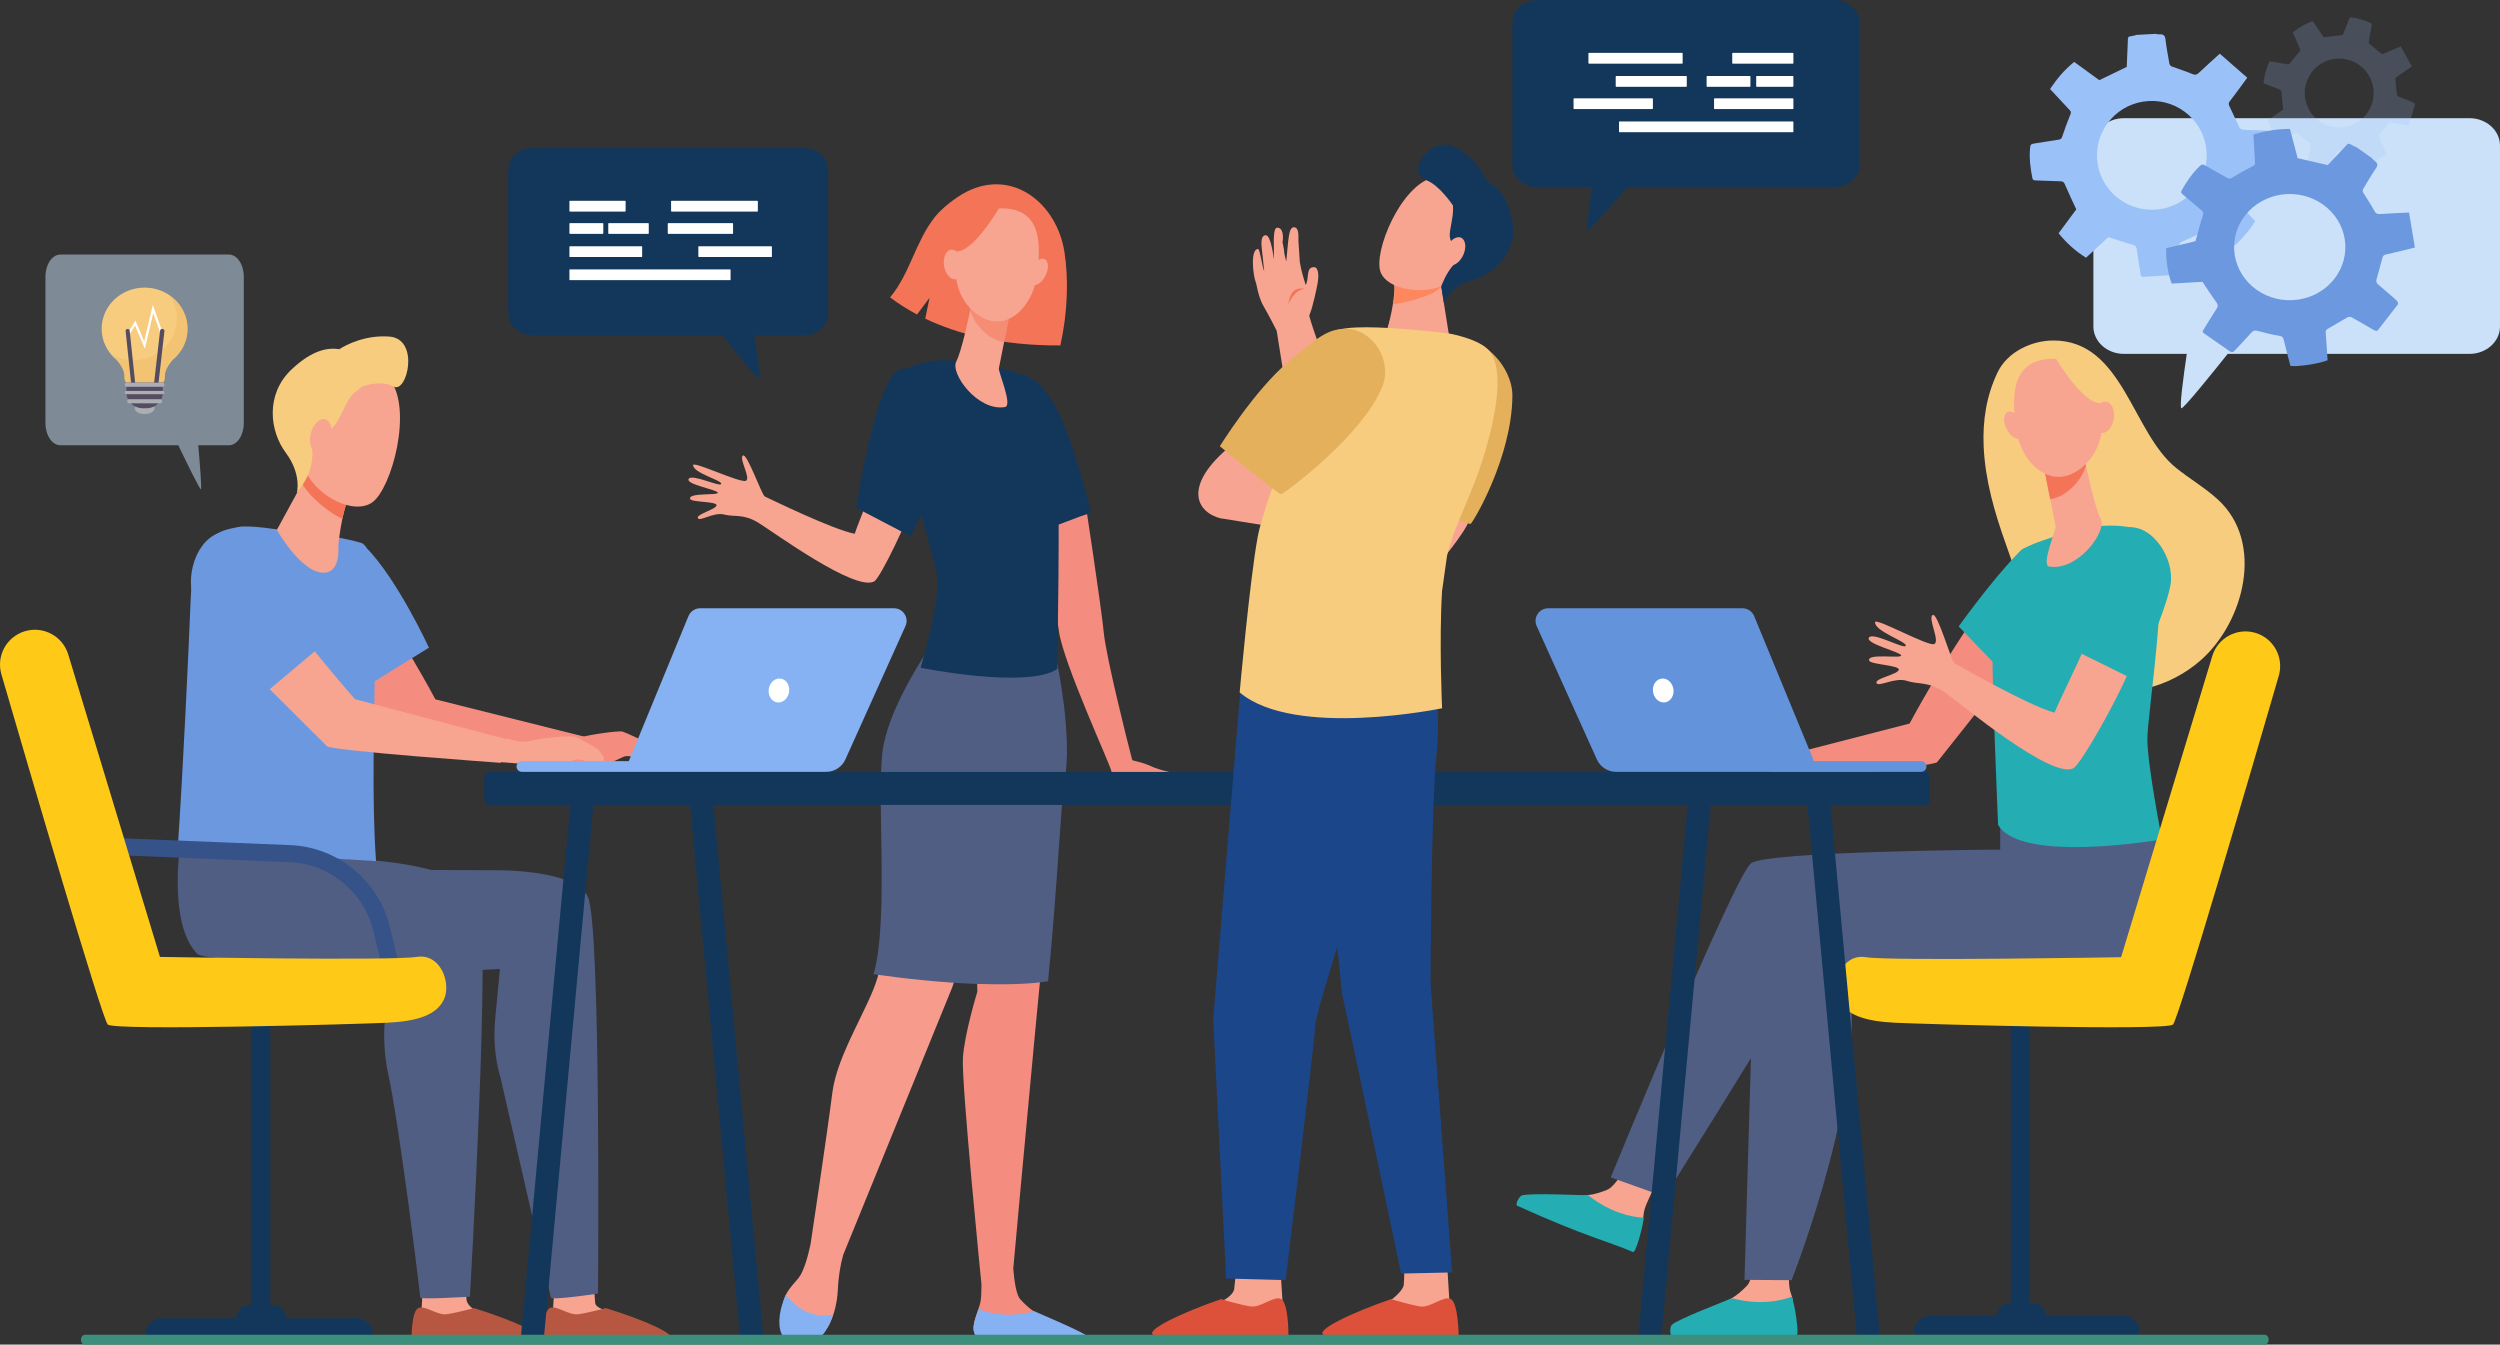 <svg xmlns="http://www.w3.org/2000/svg" xmlns:xlink="http://www.w3.org/1999/xlink" width="3025" height="1627" xml:space="preserve" overflow="hidden"><rect width="100%" height="100%" fill="#333333" stroke="none"/>  <defs>    <clipPath id="clip0">      <rect x="701" y="424" width="3025" height="1627"></rect>    </clipPath>  </defs>  <g clip-path="url(#clip0)" transform="translate(-701 -424)">    <path d="M2121.76 1361.04C2116.23 1356.42 2109.54 1358.51 2090.32 1349.63 2086.6 1347.91 2076.82 1345.18 2072.44 1344.29 2071.61 1344.13 2070.96 1343.51 2070.75 1342.7 2064.91 1320.61 2039.33 1218.5 2036.52 1189.06 2033.65 1158.95 2014.22 1031.3 2011.25 1011.89 2011.05 1010.56 2009.74 1009.72 2008.45 1010.08L1952.63 1025.64C1951.49 1025.96 1950.79 1027.12 1951.06 1028.28 1954.5 1043.49 1975.96 1139.03 1982.26 1187.38 1987.28 1225.93 2044.74 1349.59 2045.89 1357.5 2045.9 1357.57 2045.91 1357.64 2045.92 1357.72 2046.27 1360.1 2048.31 1361.86 2050.71 1361.86 2064.89 1361.86 2110.33 1361.85 2112.92 1361.86 2115.28 1361.87 2123.49 1362.49 2121.76 1361.04Z" fill="#F48C7F" fill-rule="evenodd"></path>    <path d="M1997.75 963.082C1968.13 873.195 1935 877.023 1935 877.023L1960.62 1066C1978.91 1061 2002.73 1049.86 2021 1044.7 2014.94 1016.28 2005.04 985.219 1997.75 963.082Z" fill="#13375B" fill-rule="evenodd"></path>    <path d="M1989.04 729.296C1979.95 670.049 1926.34 627.448 1870.27 656.196 1857.66 662.662 1840.59 675.783 1831.88 686.959 1808.34 717.174 1802.32 754.496 1778 783.832 1786.93 790.606 1797.74 797.711 1810.6 804.538L1825.75 784.347 1820.53 809.544C1858.17 827.554 1911.33 842.411 1984.03 841.992 1993.17 800.833 1993.89 760.902 1989.04 729.296Z" fill="#F47458" fill-rule="evenodd"></path>    <path d="M2005.71 2041.08C1997.17 2034.78 1990.27 2030.62 1962.98 2017.38 1961.2 2016.52 1954.72 2012.39 1952.39 2010.96 1946.46 2007.33 1940.51 2001.62 1935.39 1995.9 1930.5 1990.44 1928.17 1972.94 1927.07 1958.99 1929.88 1927.84 1975 1428.22 1984.52 1374.13 1994.34 1318.3 1979.38 1233.14 1979.38 1233.14L1944.54 1220 1878.41 1449.29 1883.63 1623.83C1883.63 1623.83 1868.08 1674.13 1866.11 1704.2 1864.15 1734.26 1888.59 1978.29 1888.59 1978.29L1888.59 1978.29C1888.59 1987.01 1888.25 1994.91 1887.28 1999.84 1885.49 2008.96 1875.49 2027.75 1880.08 2036.34 1884.66 2044.93 1889.9 2047.08 1889.9 2047.08L2008.73 2049C2015.2 2049.1 2010.93 2044.93 2005.71 2041.08Z" fill="#F48C7F" fill-rule="evenodd"></path>    <path d="M1825.71 1215.31C1825.71 1215.31 1784.47 1277.54 1774.66 1329.04 1764.84 1380.54 1781.86 1538.81 1762.97 1606.29 1752.75 1642.83 1714 1699.24 1708.1 1746.45 1702.21 1793.66 1681.71 1929.91 1681.71 1929.91L1681.71 1929.91C1678.61 1944.21 1673.75 1961.91 1667.45 1970.13 1663.59 1975.17 1656.54 1981.54 1651.91 1990.63 1644.7 2004.8 1648.69 2025.88 1654 2037.5 1656.73 2043.46 1653.81 2043.44 1660.02 2045.36 1678.42 2051.05 1697.98 2041.47 1705.82 2023.81 1710.19 2013.94 1714.03 2000.78 1714.8 1984.2 1715.62 1966.62 1718.37 1952.66 1721.3 1942.33L1721.3 1942.33 1853.12 1618.89 1948.55 1339.76 1973 1196 1825.71 1215.31Z" fill="#F79C8D" fill-rule="evenodd"></path>    <path d="M1709 2014.87C1680.65 2020.05 1661.79 2003.43 1651.97 1991 1644.77 2005.09 1641.25 2026.11 1646.55 2037.68 1651.22 2047.87 1664.86 2047.58 1675.6 2047.98 1686.96 2048.4 1695.75 2042.08 1701.38 2032.18 1704.01 2027.55 1706.73 2021.79 1709 2014.87Z" fill="#86B1F2" fill-rule="evenodd"></path>    <path d="M1952.78 2010.67C1921.34 2018.78 1898.1 2013.27 1885.1 2008 1881.75 2017.55 1877.3 2029.54 1879.66 2036.45 1882.55 2044.91 1886.66 2046.83 1890.29 2046.92 1919 2047.68 1995.48 2048.71 2017.38 2049 2020.43 2049.04 2022.12 2045.45 2020.16 2043.09 2014.73 2036.56 1955.13 2012.11 1952.78 2010.67Z" fill="#86B1F2" fill-rule="evenodd"></path>    <path d="M1852.71 1612.98C1855.18 1613.14 1857.66 1613.3 1860.16 1613.45 1860.29 1613.46 1860.42 1613.47 1860.55 1613.48 1863 1613.63 1865.46 1613.76 1867.93 1613.89 1868.08 1613.9 1868.23 1613.91 1868.38 1613.92 1870.85 1614.04 1873.33 1614.16 1875.81 1614.27 1875.94 1614.27 1876.07 1614.28 1876.19 1614.28 1878.72 1614.39 1881.25 1614.49 1883.79 1614.57 1911.98 1615.5 1946.8 1615.14 1969.14 1611.34 1980.53 1497.34 1984.78 1393.3 1988.99 1370.27 1999.22 1314.43 1980.08 1226.28 1980.08 1226.28L1970.95 1224.64 1976.72 1192 1823.34 1211.33C1823.34 1211.33 1780.39 1273.62 1770.16 1325.17 1759.94 1376.72 1777.67 1535.14 1758 1602.69 1758 1602.69 1801.79 1609.51 1852.71 1612.98Z" fill="#505E83" fill-rule="evenodd"></path>    <path d="M1859.4 860.762C1859.4 860.762 1811.16 854.458 1789.51 878.115 1767.85 901.772 1831.04 1091.72 1834.98 1121.83 1838.92 1151.94 1814.91 1232 1814.91 1232 1814.91 1232 1943.5 1257.93 1980.25 1233.56 1980.25 1233.56 1984.19 1017.05 1980.25 995.54 1976.31 974.032 1943.5 886.569 1935.62 877.966 1927.75 869.362 1859.4 860.762 1859.4 860.762Z" fill="#13375B" fill-rule="evenodd"></path>    <path d="M1877.07 788.219C1877.07 788.219 1876.79 789.833 1876.28 792.575 1873.84 805.737 1864.44 849.398 1858.1 861.401 1850.43 875.907 1884.35 922.171 1917.01 916.525 1926.73 914.844 1908.79 874.017 1909.65 869.693 1911.3 861.414 1913.54 850.12 1915.83 838.539 1917.12 832.007 1918.43 825.383 1919.66 819.159 1923.15 801.467 1926 787 1926 787L1877.07 788.219Z" fill="#F7A491" fill-rule="evenodd"></path>    <path d="M1876.48 792.529C1876.98 789.809 1877.27 788.209 1877.27 788.209L1926 787C1926 787 1923.16 801.347 1919.68 818.889 1918.47 825.027 1917.17 831.557 1915.89 838 1908.37 836.898 1900.51 833.254 1892.62 826.379 1884.03 818.885 1878.4 809.88 1875 800.266 1875.6 797.198 1876.1 794.553 1876.48 792.529Z" fill="#F47458" fill-rule="evenodd" fill-opacity="0.502"></path>    <path d="M1910.53 676.132C1910.53 676.132 1887.52 673.452 1873.09 692.259 1858.66 711.065 1843.11 769.227 1878.95 800.846 1914.79 832.467 1950.2 796.674 1955.45 758.724 1960.7 720.775 1962.74 674.762 1910.53 676.132Z" fill="#F7A491" fill-rule="evenodd"></path>    <path d="M1965.9 757.834C1961.57 766.255 1954.29 770.917 1949.65 768.249 1945.01 765.58 1944.76 756.589 1949.1 748.167 1953.43 739.746 1960.71 735.082 1965.35 737.752 1969.99 740.421 1970.24 749.412 1965.9 757.834Z" fill="#F7A491" fill-rule="evenodd"></path>    <path d="M1913 670.584C1913 670.584 1882.1 725.651 1860 728.195 1837.9 730.741 1835 760 1835 760 1835 760 1842.9 692.576 1864.78 679.574 1886.66 666.572 1913 670.584 1913 670.584Z" fill="#F47458" fill-rule="evenodd"></path>    <path d="M1865.55 741.659C1867.3 751.514 1863.78 760.553 1857.67 761.845 1851.57 763.139 1845.2 756.198 1843.45 746.343 1841.7 736.488 1845.22 727.449 1851.33 726.155 1857.43 724.861 1863.8 731.803 1865.55 741.659Z" fill="#F7A491" fill-rule="evenodd"></path>    <path d="M1545.39 1050.91C1543.36 1046.08 1567.06 1040.58 1568.02 1035.51 1568.99 1030.43 1537.45 1032.02 1536.05 1027.7 1533.47 1019.74 1570.48 1023.83 1569.52 1020.09 1568.57 1016.35 1530.61 1010.25 1534.25 1003.51 1537.89 996.763 1572.95 1013.95 1573.7 1009.49 1574.45 1005.02 1539.66 996.442 1539.67 986.749 1539.68 981.568 1597.28 1008.97 1603.56 1005.76 1609.85 1002.55 1594.93 979.133 1599.85 975.211 1604.77 971.289 1622.82 1023.26 1626.48 1024.8 1630.12 1026.34 1708.04 1064.7 1735.23 1069.87 1737.92 1060.67 1758.3 1011.51 1760.64 1002.83 1776.33 1012.61 1793.89 1013.85 1810 1022.66 1800.53 1051.6 1766.29 1123.54 1758.69 1127.57 1735.54 1139.87 1638.63 1068.98 1619.43 1057.02 1600.2 1045.04 1589.93 1049.96 1577.23 1046.59 1564.53 1043.23 1547.42 1055.74 1545.39 1050.91Z" fill="#F7A491" fill-rule="evenodd"></path>    <path d="M1803 1073C1803 1073 1852.46 972.841 1853.95 937.945 1855.45 903.052 1820.89 864.025 1790.92 870.766 1760.95 877.508 1737 1038.49 1737 1038.49L1803 1073Z" fill="#13375B" fill-rule="evenodd"></path>    <path d="M2850.29 1341.04 3011.61 1299.49C3011.61 1299.49 3049.05 1227.92 3103.98 1151 3121.93 1168.77 3131.92 1196.08 3150 1213.68L3044.87 1346.25C3040.03 1351.6 2838 1372 2838 1372L2850.29 1341.04Z" fill="#F48C7F" fill-rule="evenodd"></path>    <path d="M3101.2 963.691C3099.94 933.108 3104.44 902.906 3118.12 874.433 3129.89 849.935 3159 836.035 3185.56 836 3269.88 835.891 3280.6 947.341 3334.27 990.331 3350.68 1003.47 3369.01 1014.17 3384.53 1028.33 3441.83 1080.64 3416.02 1177.47 3363.4 1223.33 3326.89 1255.15 3269.5 1273.23 3224.49 1248.35 3201 1235.37 3183.17 1213.78 3170.46 1190.13 3152.43 1156.56 3140.81 1117.83 3127.98 1082.06 3114.33 1043.98 3102.89 1004.34 3101.2 963.691Z" fill="#F7CC7F" fill-rule="evenodd"></path>    <path d="M3132.54 1246C3132.54 1246 3195.83 1181.13 3212.12 1152.95 3228.4 1124.77 3201.03 1143.11 3173.06 1135.7 3162.47 1132.89 3165.15 1070.86 3145.13 1091.02 3112.29 1124.1 3071 1181.95 3071 1181.95L3132.54 1246Z" fill="#24ADB2" fill-rule="evenodd"></path>    <path d="M1493.19 1337.51C1495.16 1334.54 1490.35 1329.43 1486.74 1325.59 1482.74 1321.34 1458.4 1310.53 1454.25 1309.22 1450.11 1307.91 1414.45 1312.61 1400.77 1316.96 1387.09 1321.31 1378.13 1319.39 1378.13 1319.39 1374.56 1318.63 1369.19 1317.6 1365.03 1316.69L1360 1348.48C1392.01 1348.37 1421.64 1351.05 1424.68 1351 1434.3 1350.85 1452.01 1340.93 1456.11 1339.48 1460.21 1338.04 1468.48 1339.29 1474.02 1341.95 1479.56 1344.62 1495.71 1350.97 1498.43 1349.55 1501.16 1348.13 1493.19 1337.51 1493.19 1337.51Z" fill="#F48C7F" fill-rule="evenodd"></path>    <path d="M1408.59 1315.48 1227.82 1270.22C1227.82 1270.22 1188.1 1194.45 1129.83 1113 1110.78 1131.82 1100.19 1160.73 1081 1179.36L1182.13 1316.67C1187.26 1322.34 1412 1347 1412 1347L1408.59 1315.48Z" fill="#F48C7F" fill-rule="evenodd"></path>    <path d="M1143.5 1255C1143.5 1255 1091.62 1185.77 1072.68 1153.01 1053.74 1120.25 1085.58 1141.58 1118.11 1132.96 1130.42 1129.7 1120.21 1062.52 1143.5 1085.95 1181.7 1124.4 1220 1207.7 1220 1207.7L1143.5 1255Z" fill="#6C98DF" fill-rule="evenodd"></path>    <path d="M3270.92 567 3689.08 567C3709.47 567 3726 581.85 3726 600.168L3726 819.026C3726 837.344 3709.47 852.194 3689.08 852.194L3396.49 852.194C3377.68 875.775 3343.57 918 3340.56 918 3337.75 918 3343.17 878.116 3347 852.194L3270.92 852.194C3250.53 852.194 3234 837.344 3234 819.026L3234 600.168C3234 581.849 3250.53 567 3270.92 567Z" fill="#CAE1F9" fill-rule="evenodd"></path>    <path d="M977.988 732 774.011 732C764.064 732 756 744.015 756 758.837L756 935.918C756 950.74 764.064 962.755 774.011 962.755L916.737 962.755C925.912 981.834 942.549 1016 944.017 1016 945.392 1016 942.745 983.73 940.88 962.755L977.989 962.755C987.936 962.755 996 950.74 996 935.918L996 758.837C995.999 744.015 987.936 732 977.988 732Z" fill="#CAE1F9" fill-rule="evenodd" fill-opacity="0.502"></path>    <path d="M1673.96 603 1345.04 603C1329 603 1316 614.804 1316 629.365L1316 803.327C1316 817.888 1329 829.692 1345.04 829.692L1575.19 829.692C1589.98 848.435 1616.81 882 1619.18 882 1621.4 882 1617.13 850.298 1614.12 829.692L1673.96 829.692C1690 829.692 1703 817.888 1703 803.327L1703 629.365C1703 614.804 1690 603 1673.96 603Z" fill="#13375B" fill-rule="evenodd"></path>    <path d="M1457.49 680 1390.51 680C1390.23 680 1390 679.642 1390 679.2L1390 667.8C1390 667.358 1390.23 667 1390.51 667L1457.49 667C1457.77 667 1458 667.358 1458 667.8L1458 679.2C1458 679.642 1457.77 680 1457.49 680Z" fill="#FFFFFF" fill-rule="evenodd"></path>    <path d="M1430.49 707 1390.51 707C1390.23 707 1390 706.642 1390 706.2L1390 694.8C1390 694.359 1390.23 694 1390.51 694L1430.49 694C1430.77 694 1431 694.359 1431 694.8L1431 706.2C1431 706.643 1430.77 707 1430.49 707Z" fill="#FFFFFF" fill-rule="evenodd"></path>    <path d="M1485.49 707 1437.51 707C1437.23 707 1437 706.642 1437 706.2L1437 694.8C1437 694.359 1437.23 694 1437.51 694L1485.49 694C1485.77 694 1486 694.359 1486 694.8L1486 706.2C1486 706.643 1485.77 707 1485.49 707Z" fill="#FFFFFF" fill-rule="evenodd"></path>    <path d="M1587.49 707 1509.51 707C1509.23 707 1509 706.642 1509 706.2L1509 694.8C1509 694.359 1509.23 694 1509.51 694L1587.49 694C1587.77 694 1588 694.359 1588 694.8L1588 706.2C1588 706.643 1587.77 707 1587.49 707Z" fill="#FFFFFF" fill-rule="evenodd"></path>    <path d="M1617.49 680 1513.51 680C1513.23 680 1513 679.642 1513 679.2L1513 667.8C1513 667.357 1513.23 667 1513.51 667L1617.49 667C1617.77 667 1618 667.358 1618 667.8L1618 679.2C1618 679.642 1617.77 680 1617.49 680Z" fill="#FFFFFF" fill-rule="evenodd"></path>    <path d="M1584.49 763 1390.51 763C1390.23 763 1390 762.641 1390 762.2L1390 750.8C1390 750.358 1390.23 750 1390.51 750L1584.49 750C1584.77 750 1585 750.359 1585 750.8L1585 762.2C1585 762.641 1584.77 763 1584.49 763Z" fill="#FFFFFF" fill-rule="evenodd"></path>    <path d="M1477.49 735 1390.51 735C1390.23 735 1390 734.642 1390 734.2L1390 722.8C1390 722.358 1390.23 722 1390.51 722L1477.49 722C1477.77 722 1478 722.358 1478 722.8L1478 734.2C1478 734.642 1477.77 735 1477.49 735Z" fill="#FFFFFF" fill-rule="evenodd"></path>    <path d="M1634.49 735 1546.51 735C1546.23 735 1546 734.642 1546 734.2L1546 722.8C1546 722.358 1546.23 722 1546.51 722L1634.49 722C1634.77 722 1635 722.358 1635 722.8L1635 734.2C1635 734.642 1634.77 735 1634.49 735Z" fill="#FFFFFF" fill-rule="evenodd"></path>    <path d="M1213.68 1965C1213.68 1965 1210.96 2010.7 1210.94 2010.79 1209.94 2016.6 1206 2030.93 1206 2036.2 1206 2056.02 1298.75 2019.38 1277.96 2010.6 1276.08 2009.81 1266.23 2003.8 1265.61 1997.05 1264.65 1986.66 1262.24 1965.64 1262.24 1965.64L1213.68 1965Z" fill="#F7A491" fill-rule="evenodd"></path>    <path d="M1274.53 2006.8C1274.53 2006.8 1252.6 2012.76 1241.38 2014.24 1230.15 2015.73 1215.34 2003.2 1207.4 2006.58 1198.66 2010.31 1199 2043.85 1199 2043.85 1199 2043.85 1316.57 2053.4 1349.63 2043.52 1362.73 2039.61 1319.35 2020.67 1274.53 2006.8Z" fill="#B75742" fill-rule="evenodd"></path>    <path d="M1372.78 1964.98C1372.78 1964.98 1370.02 2010.69 1370.01 2010.79 1368.99 2016.59 1365 2030.93 1365 2036.2 1365 2056.02 1458.99 2019.38 1437.92 2010.59 1436.02 2009.8 1421.79 2007.28 1421.16 2000.53 1420.19 1990.14 1418.39 1958 1418.39 1958L1372.78 1964.98Z" fill="#F7A491" fill-rule="evenodd"></path>    <path d="M1434.02 2006.8C1434.02 2006.8 1411.96 2012.76 1400.65 2014.24 1389.35 2015.73 1374.45 2003.2 1366.46 2006.58 1357.66 2010.31 1358 2043.85 1358 2043.85 1358 2043.85 1476.34 2053.4 1509.61 2043.52 1522.8 2039.61 1479.13 2020.67 1434.02 2006.8Z" fill="#B75742" fill-rule="evenodd"></path>    <path d="M1070 1476 1294.78 1476.97C1294.78 1476.97 1396.32 1474.31 1412.37 1509.34 1428.42 1544.37 1424.6 1989.27 1424.6 1989.27 1424.6 1989.27 1370.41 1997.31 1367.63 1994.34L1306.6 1727.98C1300.08 1705.4 1297.86 1681.81 1300.06 1658.41L1305.89 1596.46 1213.14 1601.19C1213.14 1601.19 1107.98 1599.52 1073.32 1564.73 1038.65 1529.93 1070 1476 1070 1476Z" fill="#505E83" fill-rule="evenodd"></path>    <path d="M918.552 1451 1159.91 1465.79C1159.91 1465.79 1263.79 1474.22 1279.82 1509.25 1295.85 1544.28 1269.59 1992.98 1269.59 1992.98 1269.59 1992.98 1209.33 1996.69 1209.45 1994.05 1209.6 1990.91 1184.73 1788.52 1170.93 1724.43 1166.55 1704.09 1165.02 1683.24 1166.37 1662.48L1175.09 1590.65C1175.09 1590.65 950.898 1589.38 939.77 1578.2 905.15 1543.4 918.552 1451 918.552 1451Z" fill="#505E83" fill-rule="evenodd"></path>    <path d="M1137.91 1080.86C1104.35 1070.67 1041.47 1065.34 1041.47 1065.34 1041.47 1065.34 1002.05 1058.92 989.245 1061.7 970.393 1065.79 935.001 1067.66 931.708 1149.63 929.351 1208.29 922.684 1353.41 916 1451.41L1156 1466C1145.14 1315.22 1169.69 1090.51 1137.91 1080.86Z" fill="#6C98DF" fill-rule="evenodd"></path>    <path d="M1073.74 996 1036 1065.14C1036 1065.14 1064.43 1115.62 1091.33 1116.97 1113.89 1118.1 1110.35 1084.87 1110.35 1084.87 1110.35 1084.87 1113.9 1041.9 1124.73 1022.65 1135.56 1003.4 1073.74 996 1073.74 996Z" fill="#F7A491" fill-rule="evenodd"></path>    <path d="M1077.6 1023.64C1086 1032.62 1100.03 1044.47 1115.25 1052 1117.46 1041.23 1120.54 1030.11 1124.74 1022.6 1129.69 1013.74 1119.3 1007.39 1106.68 1003.13 1089.78 998.619 1074.19 996 1074.19 996L1067 1009.26C1068.83 1013.92 1074.81 1020.65 1077.6 1023.64Z" fill="#F47458" fill-rule="evenodd"></path>    <path d="M1093.65 878.593C1092.1 877.484 1054.92 964.102 1071.05 995.264 1087.17 1026.43 1129.76 1047.01 1151.27 1031.98 1175.06 1015.36 1201.09 918.388 1172.39 882.963 1143.7 847.538 1093.65 878.593 1093.65 878.593Z" fill="#F7A491" fill-rule="evenodd"></path>    <path d="M1171.94 831.236C1142.71 829.174 1120.09 841.125 1111.5 846.512 1098.52 844.496 1079.52 846.693 1053.77 871.04 1022.1 900.975 1027.05 945.307 1046.85 971.905 1066.66 998.504 1060.04 1021 1060.04 1021L1067.27 1010.43C1072.67 1002.39 1076.48 993.343 1078.07 983.782 1079.03 978.044 1079.51 971.689 1078.58 966.093 1076.14 951.338 1097.65 947.989 1106.03 938.615 1112.48 931.397 1117.99 912.309 1128.33 900.29L1139.02 891.895C1139.02 891.895 1160.8 882.919 1177.23 891.748 1193.66 900.577 1209.45 833.881 1171.94 831.236Z" fill="#F7CC7F" fill-rule="evenodd"></path>    <path d="M1100.85 953.968C1097.9 964.891 1090.2 972.415 1083.66 970.776 1077.11 969.137 1074.2 958.954 1077.15 948.032 1080.1 937.109 1087.8 929.585 1094.34 931.224 1100.89 932.863 1103.8 943.047 1100.85 953.968Z" fill="#F7A491" fill-rule="evenodd"></path>    <path d="M888 918C888 921.866 882.627 925 876 925 869.372 925 864 921.866 864 918 864 914.134 869.372 911 876 911 882.627 911 888 914.134 888 918Z" fill="#ADAEB5" fill-rule="evenodd"></path>    <path d="M876 772C904.719 772 928 794.288 928 821.783 928 836.805 921.05 850.273 910.059 859.401 910.021 859.441 901.936 867.806 900.603 876.567L900.361 881.93C900.281 883.688 899.561 885.364 898.324 886.666 898.215 886.781 898.101 886.892 897.985 887L854.015 887C853.899 886.892 853.785 886.781 853.676 886.666 852.439 885.364 851.718 883.688 851.639 881.93L851.397 876.567C850.064 867.806 841.979 859.441 841.941 859.401 830.951 850.273 824 836.805 824 821.783 824 794.289 847.281 772 876 772Z" fill="#F7CC7F" fill-rule="evenodd"></path>    <path d="M873.918 918 878.082 918C889.082 918 898 909.444 898 898.888L898 887 854 887 854 898.888C854 909.443 862.918 918 873.918 918Z" fill="#544C60" fill-rule="evenodd"></path>    <path d="M862.67 859.782C891.535 859.782 914.935 837.429 914.935 809.856 914.935 798.661 911.077 788.327 904.563 780 918.684 788.932 928 804.242 928 821.632 928 836.689 921.018 850.188 909.978 859.337 909.939 859.377 901.818 867.761 900.478 876.543L900.235 881.918C900.156 883.68 899.432 885.36 898.19 886.665 898.08 886.781 897.965 886.892 897.849 887L853.68 887C853.563 886.892 853.449 886.781 853.339 886.665 852.097 885.36 851.373 883.68 851.293 881.918L851.05 876.543C849.711 867.761 841.589 859.377 841.551 859.337 838.758 857.022 836.226 854.429 834 851.603 842.232 856.771 852.082 859.782 862.67 859.782Z" fill="#EAB054" fill-rule="evenodd" fill-opacity="0.302"></path>    <path d="M876.254 846 886.438 802.779 895.378 827.918 898 827.036 885.897 793 875.504 837.101 864.859 811.821 855 828.015 857.387 829.391 864.405 817.863Z" fill="#FFFFFF" fill-rule="evenodd"></path>    <path d="M889.267 893.963 889.53 893.988C890.919 894.118 892.16 893.202 892.304 891.942L899.986 824.556C900.13 823.296 899.121 822.167 897.733 822.037L897.47 822.012C896.081 821.882 894.84 822.798 894.696 824.059L887.013 891.444C886.87 892.704 887.879 893.833 889.267 893.963Z" fill="#544C60" fill-rule="evenodd"></path>    <path d="M862.794 893.987 862.794 893.987C861.442 894.124 860.233 893.16 860.093 891.832L853.013 824.665C852.873 823.338 853.855 822.151 855.206 822.013L855.206 822.013C856.557 821.875 857.766 822.84 857.906 824.167L864.987 891.335C865.127 892.662 864.145 893.849 862.794 893.987Z" fill="#544C60" fill-rule="evenodd"></path>    <path d="M854.217 892 897.783 892C899.007 892 900 890.987 900 889.737L900 889.263C900 888.013 899.007 887 897.783 887L854.217 887C852.993 887 852 888.013 852 889.263L852 889.737C852 890.987 852.993 892 854.217 892Z" fill="#ADAEB5" fill-rule="evenodd"></path>    <path d="M854.217 901 897.783 901C899.007 901 900 900.189 900 899.189L900 898.811C900 897.81 899.007 897 897.783 897L854.217 897C852.993 897 852 897.81 852 898.811L852 899.189C852 900.189 852.993 901 854.217 901Z" fill="#ADAEB5" fill-rule="evenodd"></path>    <path d="M857.17 912 894.829 912C896.028 912 897 910.987 897 909.737L897 909.264C897 908.013 896.028 907 894.829 907L857.17 907C855.972 907 855 908.013 855 909.264L855 909.737C855 910.987 855.972 912 857.17 912Z" fill="#ADAEB5" fill-rule="evenodd"></path>    <path d="M1316 1319.02 1130.5 1269.98C1130.5 1269.98 1073.73 1205.83 1020.36 1132 1001.29 1147.76 993.177 1189.36 974 1204.94L1096.48 1326.79C1100.73 1332.42 1306.6 1347 1306.6 1347L1316 1319.02Z" fill="#F7A491" fill-rule="evenodd"></path>    <path d="M1016.56 1267C1016.56 1267 953.319 1186.85 937.879 1155.37 922.437 1123.9 938.941 1074.07 969.593 1068.18 1000.24 1062.28 1089 1206.07 1089 1206.07L1016.56 1267Z" fill="#6C98DF" fill-rule="evenodd"></path>    <path d="M1431.23 1343.53C1433.21 1340.91 1429.04 1335.95 1425.92 1332.23 1422.46 1328.11 1400.55 1316.86 1396.8 1315.43 1393.04 1314 1359.82 1316.36 1346.94 1319.6 1334.06 1322.84 1325.88 1320.59 1325.88 1320.59 1322.62 1319.69 1317.72 1318.45 1313.92 1317.39L1304 1346.07C1333.59 1347.73 1364.36 1352.03 1367.16 1352.15 1376.06 1352.54 1392.98 1344.4 1396.85 1343.3 1400.71 1342.2 1408.29 1343.8 1413.26 1346.55 1418.24 1349.3 1432.81 1356.02 1435.41 1354.87 1438 1353.71 1431.23 1343.53 1431.23 1343.53Z" fill="#F7A491" fill-rule="evenodd"></path>    <path d="M3439.29 581.935C3431.15 581.557 3423 581.465 3414.88 580.927 3413.4 580.829 3411.34 579.526 3410.7 578.222 3406.57 569.818 3402.91 561.176 3398.72 552.8 3397.5 550.363 3397.29 548.83 3398.99 546.608 3405.01 538.783 3410.81 530.797 3416.68 522.865 3417.63 521.58 3418.54 520.26 3420.15 517.993 3409.08 508.326 3398.14 498.766 3386.92 488.967 3378.05 497.044 3369.87 504.257 3362 511.791 3359.22 514.448 3357.24 515.135 3353.36 513.43 3345.42 509.943 3337 507.557 3328.87 504.48 3327.62 504.008 3326.21 502.385 3325.98 501.099 3324.19 491.275 3322.39 481.438 3321.21 471.532 3320.65 466.779 3318.56 465.295 3314.14 465.595 3312.44 465.709 3310.7 465.217 3308.98 465 3301.28 465.409 3293.59 465.818 3285.89 466.227 3285.07 466.523 3284.28 466.961 3283.44 467.094 3274.6 468.495 3276 467.73 3275.58 476.01 3275.06 486.097 3274.72 496.193 3274.36 504.954 3262.91 510.491 3252.21 515.667 3241.15 521.012 3231.34 513.874 3221.09 506.414 3210.77 498.906 3199.06 508.314 3189.77 519.38 3181.59 531.74 3189.62 540.375 3197.43 548.815 3205.3 557.198 3206.71 558.702 3207.24 559.806 3206.32 562.093 3202.69 571.044 3199.29 580.102 3196.3 589.277 3195.44 591.922 3194.27 592.633 3191.83 592.998 3181.72 594.501 3171.65 596.236 3161.55 597.781 3159.04 598.164 3157.78 599.008 3157.49 601.845 3156.18 614.572 3157.63 627.056 3160.17 639.495 3160.67 641.957 3162.19 642.24 3164.34 642.302 3174.26 642.591 3184.17 643.12 3194.1 643.341 3196.96 643.405 3198.28 644.15 3199.48 647.034 3203.66 657 3208.41 666.725 3213.31 677.332 3206.77 686.175 3199.34 696.207 3191.92 706.237 3201.54 718.108 3212.35 727.94 3225.1 735.84 3234.56 727.107 3243.77 718.611 3252.1 710.917 3262.22 714.121 3271.54 717.342 3281.03 719.948 3284.62 720.932 3286.07 722.433 3286.55 726.042 3287.8 735.655 3289.43 745.219 3291.01 754.788 3291.33 756.679 3291.19 759.181 3294.35 758.99 3307.19 758.21 3320.02 757.443 3332.86 756.66 3335.59 756.493 3336.47 755.018 3336.54 752.334 3336.78 742.349 3337.46 732.372 3337.54 722.388 3337.56 718.536 3339.38 717.295 3342.54 715.918 3350.37 712.517 3358.16 708.941 3365.55 704.709 3368.73 702.885 3370.38 703.001 3373.14 705.129 3382 711.967 3391.14 718.459 3399.98 724.946 3407.76 720.248 3424.91 700.871 3429.65 691.554 3421.84 683.295 3414.03 674.862 3405.98 666.652 3403.97 664.599 3404.05 663.143 3405.01 660.597 3408.11 652.383 3410.61 643.952 3413.62 635.704 3414.13 634.318 3415.87 632.667 3417.27 632.424 3426.17 630.874 3435.13 629.633 3444.08 628.393 3449.08 627.699 3451.1 627.438 3452 625.51L3449.8 584.893C3448.31 582.377 3445.87 582.241 3439.29 581.935ZM3371.03 608.435C3373 644.741 3344.91 675.751 3308.29 677.698L3308.29 677.698C3271.68 679.644 3240.4 651.791 3238.44 615.486L3238.44 615.486C3236.48 579.18 3264.57 548.17 3301.18 546.223L3301.18 546.223C3337.8 544.276 3369.07 572.13 3371.03 608.435L3371.03 608.435Z" fill="#9BC1F9" fill-rule="evenodd"></path>    <path d="M3617.39 546.523C3612.66 544.609 3607.85 542.863 3603.15 540.857 3602.29 540.491 3601.34 539.286 3601.24 538.374 3600.54 532.493 3600.19 526.571 3599.46 520.697 3599.25 518.987 3599.44 518.026 3600.92 517.053 3606.11 513.624 3611.22 510.056 3616.36 506.534 3617.19 505.964 3618 505.363 3619.43 504.342 3614.9 496.27 3610.42 488.286 3605.82 480.104 3598.88 483.091 3592.52 485.702 3586.29 488.572 3584.09 489.583 3582.77 489.585 3580.83 487.759 3576.85 484.029 3572.36 480.855 3568.19 477.329 3567.55 476.788 3567.06 475.527 3567.19 474.711 3568.18 468.469 3569.17 462.216 3570.55 456.052 3571.2 453.093 3570.28 451.775 3567.6 451.036 3566.57 450.753 3565.64 450.097 3564.66 449.611 3560.02 448.258 3555.38 446.906 3550.73 445.555 3550.19 445.562 3549.63 445.659 3549.1 445.564 3543.57 444.569 3544.56 444.402 3542.58 449.262 3540.17 455.183 3537.85 461.145 3535.8 466.305 3527.86 467.238 3520.44 468.111 3512.78 469.012 3508.46 462.711 3503.95 456.126 3499.41 449.499 3490.5 452.691 3482.69 457.377 3475.26 463.066 3478.21 469.893 3481.06 476.556 3483.97 483.198 3484.49 484.389 3484.58 485.16 3483.55 486.335 3479.53 490.932 3475.63 495.641 3471.93 500.502 3470.87 501.903 3470.03 502.088 3468.51 501.798 3462.21 500.599 3455.88 499.547 3449.57 498.374 3448 498.083 3447.08 498.325 3446.32 499.96 3442.89 507.295 3441.13 515.056 3440.03 523.016 3439.82 524.591 3440.66 525.075 3441.91 525.557 3447.73 527.788 3453.49 530.161 3459.32 532.352 3461 532.983 3461.63 533.702 3461.74 535.677 3462.13 542.499 3462.91 549.296 3463.6 556.652 3457.87 560.578 3451.38 565.034 3444.88 569.487 3448.09 578.575 3452.44 586.695 3458.34 594.061 3465.77 590.805 3473 587.638 3479.55 584.769 3484.87 588.783 3489.72 592.641 3494.8 596.168 3496.72 597.501 3497.26 598.699 3496.79 600.954 3495.52 606.958 3494.49 613.014 3493.42 619.059 3493.21 620.253 3492.61 621.721 3494.52 622.26 3502.28 624.458 3510.05 626.664 3517.81 628.858 3519.47 629.325 3520.29 628.625 3520.9 627.035 3523.13 621.12 3525.62 615.298 3527.75 609.348 3528.57 607.052 3529.91 606.686 3532.07 606.52 3537.41 606.111 3542.78 605.591 3548.04 604.593 3550.3 604.163 3551.26 604.575 3552.45 606.419 3556.27 612.344 3560.32 618.12 3564.2 623.831 3569.79 622.637 3584 614.615 3588.76 610.033 3585.86 603.476 3583 596.816 3579.95 590.241 3579.18 588.596 3579.54 587.743 3580.64 586.42 3584.19 582.153 3587.44 577.635 3590.94 573.331 3591.53 572.607 3592.91 571.983 3593.79 572.128 3599.39 573.047 3604.95 574.163 3610.51 575.279 3613.62 575.902 3614.87 576.165 3615.81 575.199L3623 550.471C3622.65 548.66 3621.23 548.071 3617.39 546.523ZM3571.43 548.2C3564.99 570.302 3541.87 583.007 3519.78 576.574L3519.78 576.574C3497.68 570.141 3484.99 547.009 3491.42 524.906L3491.42 524.906C3497.85 502.804 3520.97 490.099 3543.06 496.532L3543.06 496.532C3565.16 502.964 3577.85 526.096 3571.43 548.2L3571.43 548.2Z" fill="#9BC1F9" fill-rule="evenodd" fill-opacity="0.2"></path>    <path d="M3157 2001 3134 2001 3134 1657 3157 1657Z" fill="#13375B" fill-rule="evenodd"></path>    <path d="M2868.39 1913C2868.39 1913 2863.26 1966.68 2866.63 1984.18 2867.08 1986.53 2868.08 1989.49 2869.24 1992.77 2872.71 2002.58 2863.19 2032.55 2863.19 2032.55L2735.49 2033C2728.54 2033.02 2733.19 2028.8 2738.85 2024.92 2748.11 2018.58 2755.57 2014.41 2785.07 2001.19 2786.99 2000.33 2794 1996.18 2796.53 1994.75 2802.95 1991.11 2809.42 1985.33 2815 1979.54 2824.29 1969.89 2825.7 1922.58 2825.7 1922.58L2868.39 1913Z" fill="#F7A491" fill-rule="evenodd"></path>    <path d="M2796.45 1994.87C2830.11 2003.59 2855.15 1998.24 2869.18 1993 2872.65 2002.83 2878.63 2039.79 2874.72 2039.79 2842.7 2039.79 2816.17 2041.92 2724.41 2040.53 2721.12 2040.48 2721.52 2029.63 2723.67 2027.23 2729.58 2020.62 2793.92 1996.32 2796.45 1994.87Z" fill="#24ADB2" fill-rule="evenodd"></path>    <path d="M2723 1824.26C2723 1824.26 2695.16 1871.07 2690.66 1888.35 2690.06 1890.66 2689.68 1893.76 2689.32 1897.2 2688.23 1907.51 2666.65 1931 2666.65 1931L2550.66 1880.61C2544.34 1877.87 2550.39 1875.87 2557.19 1874.6 2568.33 1872.51 2576.9 1871.68 2609.35 1871.38 2611.47 1871.36 2619.62 1870.38 2622.54 1870.08 2629.92 1869.32 2638.28 1866.64 2645.85 1863.58 2658.44 1858.5 2680.15 1816 2680.15 1816L2723 1824.26Z" fill="#F7A491" fill-rule="evenodd"></path>    <path d="M2622.65 1870.26C2649.66 1891.54 2674.89 1896.64 2690 1897.47 2688.91 1907.76 2680.45 1940.5 2676.88 1938.95 2647.58 1926.22 2620.26 1920.72 2536.91 1882.99 2533.92 1881.64 2539 1871.97 2542 1870.65 2550.29 1867.01 2619.7 1870.57 2622.65 1870.26Z" fill="#24ADB2" fill-rule="evenodd"></path>    <path d="M3121.24 1424.6 3121.24 1452.15 2850.26 1506.62 2783 1699.72 2820.48 1675.27 2811.83 1972.62 2868.83 1973C2868.83 1973 2967.59 1723.52 2935.19 1598.04L3235.11 1602.43C3235.11 1602.43 3371.04 1552.26 3300.9 1401L3121.24 1424.6Z" fill="#505E83" fill-rule="evenodd"></path>    <path d="M3121 1452C3121 1452 2839.8 1453.8 2819.83 1468.51 2799.86 1483.21 2650 1848.66 2650 1848.66L2715.36 1872C2715.36 1872 2845.39 1664.68 2852.27 1649.89 2859.16 1635.1 2909.52 1526.98 2928.74 1515.95 2947.97 1504.93 3121 1452 3121 1452Z" fill="#505E83" fill-rule="evenodd"></path>    <path d="M3270.49 2016 3036.51 2016C3025.74 2016 3017 2024.77 3017 2035.58L3017 2035.58C3017 2037.47 3018.53 2039 3020.41 2039L3286.59 2039C3288.47 2039 3290 2037.47 3290 2035.58L3290 2035.58C3290 2024.77 3281.26 2016 3270.49 2016Z" fill="#13375B" fill-rule="evenodd"></path>    <path d="M3161.48 2001 3132.52 2001C3123.95 2001 3117 2007.94 3117 2016.5L3117 2016.5C3117 2025.06 3123.95 2032 3132.52 2032L3161.48 2032C3170.05 2032 3177 2025.06 3177 2016.5L3177 2016.5C3177 2007.94 3170.05 2001 3161.48 2001Z" fill="#13375B" fill-rule="evenodd"></path>    <path d="M3222.58 1062.89C3222.58 1062.89 3279.04 1051.73 3304.8 1073.28 3330.57 1094.83 3299.28 1286.43 3299.31 1318.19 3299.34 1349.96 3317 1439.69 3317 1439.69 3317 1439.69 3145.88 1469.68 3118.7 1422 3118.7 1422 3110.97 1240.34 3112.12 1217.49 3113.27 1194.65 3138.64 1101.22 3145.65 1091.22 3152.67 1081.21 3222.58 1062.89 3222.58 1062.89Z" fill="#24ADB2" fill-rule="evenodd"></path>    <path d="M3222.77 975.275C3222.77 975.275 3223.07 976.962 3223.61 979.832 3226.19 993.602 3236.13 1039.28 3242.84 1051.84 3250.95 1067.01 3215.06 1115.41 3180.52 1109.5 3170.23 1107.74 3189.21 1065.03 3188.3 1060.51 3186.55 1051.85 3184.18 1040.03 3181.76 1027.92 3180.39 1021.08 3179.01 1014.16 3177.71 1007.64 3174.02 989.136 3171 974 3171 974L3222.77 975.275Z" fill="#F7A491" fill-rule="evenodd"></path>    <path d="M3223.43 979.854C3222.9 976.974 3222.6 975.281 3222.6 975.281L3171 974C3171 974 3174.01 989.191 3177.69 1007.77 3178.98 1014.26 3180.35 1021.18 3181.7 1028 3189.67 1026.83 3197.99 1022.97 3206.34 1015.7 3215.44 1007.76 3221.4 998.227 3225 988.047 3224.36 984.798 3223.83 981.997 3223.43 979.854Z" fill="#F47458" fill-rule="evenodd"></path>    <path d="M3188.29 858.138C3188.29 858.138 3212.67 855.34 3227.96 874.97 3243.24 894.601 3259.71 955.309 3221.75 988.314 3183.78 1021.32 3146.26 983.959 3140.7 944.347 3135.14 904.735 3132.97 856.708 3188.29 858.138Z" fill="#F7A491" fill-rule="evenodd"></path>    <path d="M3129.23 943.484C3133.75 952.168 3141.35 956.977 3146.19 954.225 3151.03 951.473 3151.29 942.201 3146.77 933.516 3142.25 924.831 3134.65 920.023 3129.81 922.775 3124.97 925.528 3124.71 934.799 3129.23 943.484Z" fill="#F7A491" fill-rule="evenodd"></path>    <path d="M3185 851.61C3185 851.61 3217.48 909.123 3240.72 911.781 3263.95 914.439 3267 945 3267 945 3267 945 3258.69 874.58 3235.69 861 3212.69 847.421 3185 851.61 3185 851.61Z" fill="#F7CC7F" fill-rule="evenodd"></path>    <path d="M3234.49 926.528C3232.58 936.931 3236.42 946.472 3243.05 947.836 3249.68 949.202 3256.61 941.876 3258.51 931.471 3260.42 921.069 3256.59 911.529 3249.95 910.164 3243.32 908.798 3236.4 916.126 3234.49 926.528Z" fill="#F7A491" fill-rule="evenodd"></path>    <path d="M3267.53 1582.22C3267.53 1582.22 2987.92 1587.01 2958.77 1582.22 2929.62 1577.43 2917 1614.02 2925.71 1633.19 2934.41 1652.35 2958.33 1659.76 2993.58 1661.5 3028.82 1663.24 3322.06 1671.52 3330.32 1663.68 3337.08 1657.28 3425.97 1352.99 3458.32 1241.72 3464.78 1219.47 3452.03 1196.23 3429.83 1189.71L3429.83 1189.71C3407.74 1183.22 3384.54 1195.77 3377.86 1217.83L3267.53 1582.22Z" fill="#FFC918" fill-rule="evenodd"></path>    <path d="M1005 1658 1028 1658 1028 2003 1005 2003Z" fill="#13375B" fill-rule="evenodd"></path>    <path d="M896.656 2019 1132.34 2019C1143.2 2019 1152 2027.76 1152 2038.58L1152 2038.58C1152 2040.47 1150.46 2042 1148.56 2042L880.437 2042C878.538 2042 877 2040.47 877 2038.58L877 2038.58C877 2027.76 885.8 2019 896.656 2019Z" fill="#13375B" fill-rule="evenodd"></path>    <path d="M1002.52 2003 1031.48 2003C1040.05 2003 1047 2009.94 1047 2018.5L1047 2018.5C1047 2027.06 1040.05 2034 1031.48 2034L1002.52 2034C993.948 2034 987 2027.06 987 2018.5L987 2018.5C987.001 2009.94 993.948 2003 1002.52 2003Z" fill="#13375B" fill-rule="evenodd"></path>    <path d="M1168.96 1618 1152.78 1550.59C1141.46 1503.44 1099.73 1469.13 1051.31 1467.17L846.326 1458.88 840 1438 1052.14 1446.58C1109.73 1448.91 1159.34 1489.7 1172.8 1545.77L1190 1617.41C1184.18 1617.66 1177.07 1617.85 1168.96 1618Z" fill="#355389" fill-rule="evenodd"></path>    <path d="M894.546 1581.87C894.546 1581.87 1175.72 1586.68 1205.03 1581.87 1234.34 1577.06 1247.03 1613.8 1238.28 1633.05 1229.53 1652.29 1205.47 1659.73 1170.03 1661.48 1134.59 1663.23 839.712 1671.54 831.4 1663.67 824.61 1657.24 735.216 1351.68 702.691 1239.94 696.189 1217.61 709.01 1194.27 731.334 1187.72L731.334 1187.72C753.552 1181.2 776.876 1193.8 783.594 1215.96L894.546 1581.87Z" fill="#FFC918" fill-rule="evenodd"></path>    <path d="M1782.69 1160 1548.19 1160C1541.98 1160 1536.39 1163.74 1534.04 1169.46L1461.83 1344.96 1332.55 1344.96C1328.93 1344.96 1326 1347.88 1326 1351.48L1326 1351.48C1326 1355.08 1328.93 1358 1332.55 1358L1700.5 1358C1710.62 1358 1719.79 1352.08 1723.93 1342.89L1796.64 1181.48C1801.18 1171.4 1793.78 1160 1782.69 1160Z" fill="#86B1F2" fill-rule="evenodd"></path>    <path d="M1655.68 1262C1654.15 1269.89 1647.44 1275.16 1640.71 1273.78 1633.99 1272.4 1629.78 1264.89 1631.32 1257 1632.86 1249.11 1639.56 1243.84 1646.29 1245.22 1653.01 1246.6 1657.22 1254.11 1655.68 1262Z" fill="#FFFFFF" fill-rule="evenodd"></path>    <path d="M2574.34 1160 2809.34 1160C2815.56 1160 2821.16 1163.74 2823.52 1169.46L2895.88 1344.96 3025.44 1344.96C3029.06 1344.96 3032 1347.88 3032 1351.48L3032 1351.48C3032 1355.08 3029.06 1358 3025.44 1358L2656.7 1358C2646.57 1358 2637.37 1352.08 2633.22 1342.89L2560.36 1181.48C2555.81 1171.4 2563.23 1160 2574.34 1160Z" fill="#6394DB" fill-rule="evenodd"></path>    <path d="M2701.32 1262C2702.86 1269.89 2709.56 1275.16 2716.29 1273.78 2723.01 1272.4 2727.22 1264.89 2725.68 1257 2724.14 1249.11 2717.44 1243.84 2710.71 1245.22 2703.98 1246.6 2699.78 1254.11 2701.32 1262Z" fill="#FFFFFF" fill-rule="evenodd"></path>    <path d="M1292.76 1398 3030.24 1398C3033.42 1398 3036 1395.38 3036 1392.15L3036 1363.85C3036 1360.62 3033.42 1358 3030.24 1358L1292.76 1358C1289.58 1358 1287 1360.62 1287 1363.85L1287 1392.15C1287 1395.38 1289.58 1398 1292.76 1398Z" fill="#13375B" fill-rule="evenodd"></path>    <path d="M2948.1 2045 2976 2045 2915.9 1398 2888 1398Z" fill="#13375B" fill-rule="evenodd"></path>    <path d="M2710.9 2045 2683 2045 2743.1 1398 2771 1398Z" fill="#13375B" fill-rule="evenodd"></path>    <path d="M1596.79 2045 1625 2045 1564.21 1398 1536 1398Z" fill="#13375B" fill-rule="evenodd"></path>    <path d="M2480 1049.81C2478.51 1054.94 2477.64 1056.64 2475.74 1060.09 2463.48 1082.3 2435.02 1114 2435.02 1114L2413 1064.65C2413 1064.65 2416.59 1049.15 2422.81 1027 2444.08 1032.52 2464.33 1035.72 2480 1049.81Z" fill="#F8A492" fill-rule="evenodd"></path>    <path d="M2354 1006.42C2354 1006.42 2476.35 1058.99 2480.3 1057.99 2482.85 1057.34 2530.49 977.776 2531 902.957 2531.23 868.399 2495.27 826.832 2455.14 835.053 2434.94 839.191 2435.25 844.799 2405.36 888.135 2375.47 931.473 2354 1006.42 2354 1006.42Z" fill="#E5B05C" fill-rule="evenodd"></path>    <path d="M2249.81 1950C2249.81 1950 2252.71 1997.48 2252.73 1997.58 2253.8 2003.6 2258 2018.5 2258 2023.98 2258 2044.57 2159.07 2006.5 2181.24 1997.38 2183.25 1996.55 2193.76 1990.31 2194.42 1983.3 2195.44 1972.51 2198.02 1950.67 2198.02 1950.67L2249.81 1950Z" fill="#F7A491" fill-rule="evenodd"></path>    <path d="M2178.55 1995.95C2178.55 1995.95 2202.19 2003.04 2214.3 2004.81 2226.41 2006.59 2242.37 1991.66 2250.94 1995.69 2260.37 2000.13 2260 2040.06 2260 2040.06 2260 2040.06 2133.21 2051.43 2097.56 2039.67 2083.43 2035.01 2130.21 2012.46 2178.55 1995.95Z" fill="#DD513A" fill-rule="evenodd"></path>    <path d="M2451.81 1950C2451.81 1950 2454.71 1997.48 2454.73 1997.58 2455.8 2003.6 2460 2018.5 2460 2023.98 2460 2044.57 2361.07 2006.5 2383.24 1997.38 2385.25 1996.55 2398.88 1985.64 2399.54 1978.64 2400.55 1967.84 2400.02 1950.67 2400.02 1950.67L2451.81 1950Z" fill="#F7A491" fill-rule="evenodd"></path>    <path d="M2384.14 1995.95C2384.14 1995.95 2407.69 2003.07 2419.75 2004.84 2431.81 2006.62 2447.71 1991.65 2456.24 1995.7 2465.62 2000.15 2466 2040.21 2466 2040.21 2466 2040.21 2339.16 2053.5 2303.49 2039.81 2289.64 2034.5 2336.01 2012.52 2384.14 1995.95Z" fill="#DD513A" fill-rule="evenodd"></path>    <path d="M2422 1075.79 2335.02 953.883C2334.66 952.815 2333.86 950.632 2332.66 947.296 2328.28 935.199 2319.16 910.027 2311.22 884.985L2311.14 884.717C2308.64 875.966 2303.35 860.696 2298.24 845.922 2292.55 829.498 2285.49 809.132 2285.25 805.656 2285.47 805.063 2285.88 803.997 2286.42 802.581 2289.61 794.296 2293.92 774.573 2295.45 765.995 2296.42 760.533 2297.39 747.258 2290.9 747.258 2280.7 747.258 2285.56 760.516 2280.85 768.798 2279.12 763.262 2275.63 752.285 2273.78 741.171L2272.08 715.253C2271.75 713.298 2273.83 699 2266.67 699L2266.33 699.012C2259.9 699.483 2260.05 714.683 2257.37 740.395 2256.53 737.435 2255.68 733.868 2255.04 730.589 2255.12 728.831 2253.83 721.101 2252.87 717.021 2254.16 709.857 2253.41 698.558 2245.78 699.623 2241.96 700.159 2242.28 715.927 2242.28 715.927 2242.32 718.091 2242.54 734.764 2242.43 738.058 2241.64 732.464 2238.58 708.603 2232.6 708.603 2227.64 708.603 2227.24 715.026 2227.35 720.106 2227.41 723.114 2230.52 748.965 2230.7 751.972 2228.36 748.049 2225.59 725.268 2223.28 725.268 2213.6 725.268 2217.1 757.66 2220.65 766.1 2220.99 766.962 2221.34 768.657 2221.76 770.619 2222.96 776.39 2224.99 786.048 2230.05 794.719 2236.12 805.115 2244.5 821.645 2245.78 824.179 2246.72 829.342 2249.63 847.911 2253.29 871.271 2254.86 881.265 2256.57 892.225 2258.36 903.577L2258.46 903.563C2258.79 906.021 2260.6 913.832 2267.48 943.139 2276.89 983.245 2277.87 984.979 2278.29 985.718 2282.38 992.958 2376.16 1120.38 2380.15 1125.8L2382.5 1129 2422 1075.79Z" fill="#F7A491" fill-rule="evenodd"></path>    <path d="M2260 792C2260 792 2267.19 773.715 2280 773.681 2280 773.681 2272.84 771.116 2266.71 775.944 2260.57 780.771 2260 792 2260 792Z" fill="#F47458" fill-rule="evenodd"></path>    <path d="M2442.79 757.148 2454 827.966C2454 827.966 2411.27 862.226 2386.36 854.998 2365.46 848.934 2379.79 821.651 2379.79 821.651 2379.79 821.651 2390.93 783.845 2387.51 764.029 2384.09 744.213 2442.79 757.148 2442.79 757.148Z" fill="#F7A491" fill-rule="evenodd"></path>    <path d="M2434.89 778.446C2424.29 783.475 2403.32 790.339 2387 792 2388.56 782.131 2389.45 771.69 2388.13 763.978 2386.57 754.87 2398.11 752.715 2410.99 753.029 2427.84 754.48 2442.87 757.124 2442.87 757.124L2445 770.678C2441.8 774.073 2438.43 776.772 2434.89 778.446Z" fill="#FE875E" fill-rule="evenodd"></path>    <path d="M2496.89 675.132C2498.64 675.141 2480.04 754.392 2451.26 768.027 2422.47 781.662 2379.54 774.556 2371.48 753.21 2362.57 729.599 2395.07 648.742 2435.56 638.47 2476.05 628.198 2496.89 675.132 2496.89 675.132Z" fill="#F7A491" fill-rule="evenodd"></path>    <path d="M2463.33 602.735C2486.37 615.997 2496.94 635.667 2500.5 643.723 2511.32 648.844 2524.4 659.923 2530.68 689.768 2538.4 726.466 2510.95 754.756 2481.84 763.265 2452.73 771.776 2448.23 791 2448.23 791L2444.93 770.311C2444.93 770.311 2451.41 752.298 2461.14 743.282 2470.88 734.267 2456.53 721.127 2455.27 710.41 2454.3 702.159 2460.39 686.136 2459.07 672.596 2459.07 672.596 2442.89 648.131 2426.95 642.086 2399.77 631.781 2433.77 585.718 2463.33 602.735Z" fill="#13375B" fill-rule="evenodd"></path>    <path d="M2451.09 724.273C2447.27 733.432 2448.83 742.525 2454.58 744.583 2460.33 746.641 2468.09 740.884 2471.91 731.727 2475.73 722.568 2474.17 713.475 2468.42 711.417 2462.67 709.359 2454.91 715.115 2451.09 724.273Z" fill="#F7A491" fill-rule="evenodd"></path>    <path d="M2344 1078 2176 1050.8C2176 1050.8 2195.12 1003 2201.95 1003 2208.78 1003 2328.98 1055.12 2328.98 1055.12L2338.54 1074.19 2344 1078Z" fill="#F8A492" fill-rule="evenodd"></path>    <path d="M2429.44 1192.68C2429.44 1192.68 2446.16 1273.67 2439.35 1335.07 2432.54 1396.48 2432 1614.62 2432 1614.62L2458 1963.65 2396.31 1965C2396.31 1965 2323.16 1616.14 2324.53 1625.09 2325.89 1634.05 2300 1379.46 2300 1379.46L2387.21 1185 2429.44 1192.68Z" fill="#1C468A" fill-rule="evenodd"></path>    <path d="M2413.86 1188.85C2413.86 1188.85 2424.8 1261.72 2411.12 1293.68 2397.44 1325.64 2293.79 1639.25 2292.43 1664.81 2291.06 1690.38 2256.59 1973 2256.59 1973L2184.58 1970.98 2169 1656.76 2201.62 1261.85 2233.29 1162 2413.86 1188.85Z" fill="#1C468A" fill-rule="evenodd"></path>    <path d="M2454 827.712C2454 827.712 2436.31 839.227 2419.82 837.893 2403.32 836.559 2380 821.455 2380 821.455L2383.24 810.552C2383.24 810.552 2425.91 804.385 2426.99 805.05 2428.07 805.719 2454 827.712 2454 827.712Z" fill="#F7A491" fill-rule="evenodd"></path>    <path d="M2265 1000.26C2265 1000.26 2201.9 1060.03 2173.42 1049.83 2144.94 1039.62 2133.16 1004.74 2202.65 953.699 2264.84 908.02 2265 1000.26 2265 1000.26Z" fill="#F8A492" fill-rule="evenodd"></path>    <path d="M2222.77 1073.9C2232.18 1022.6 2300.33 862.961 2305.77 833.555 2308.42 819.255 2345.18 818.94 2380.19 820.806 2417.18 822.778 2453.92 827.469 2453.92 827.469 2453.92 827.469 2486.66 832.861 2501.07 846.398 2515.47 859.933 2519.3 897.367 2498.59 968.428 2482.24 1024.52 2461.98 1055.32 2451.95 1096.18 2449.92 1109.89 2448.18 1123.41 2445.87 1139.21 2442.19 1200.3 2445.92 1281.01 2445.92 1281.01 2445.92 1281.01 2267.67 1318.09 2201 1261.84 2201 1261.83 2213.14 1126.46 2222.77 1073.9Z" fill="#F7CC7F" fill-rule="evenodd"></path>    <path d="M2177 963.945C2177 963.945 2247.14 1022 2251.24 1022 2253.87 1022 2351.33 950.113 2373.82 891.056 2386.26 858.407 2360.18 821.879 2330.38 822 2309.73 822.085 2300.54 827.42 2259.61 862.035 2218.67 896.65 2177 963.945 2177 963.945Z" fill="#E5B05C" fill-rule="evenodd"></path>    <path d="M1358.9 2045 1331 2045 1391.1 1398 1419 1398Z" fill="#13375B" fill-rule="evenodd"></path>    <path d="M3440.95 2051 804.051 2051C801.262 2051 799 2048.57 799 2045.57L799 2044.43C799 2041.43 801.261 2039 804.051 2039L3440.95 2039C3443.74 2039 3446 2041.43 3446 2044.43L3446 2045.57C3446 2048.57 3443.74 2051 3440.95 2051Z" fill="#3C8F7C" fill-rule="evenodd"></path>    <path d="M2971.52 1250.35C2969.57 1244.69 2997.06 1240.22 2998.54 1234.51 3000.03 1228.79 2963.87 1228.22 2962.6 1223.19 2960.24 1213.93 3002.23 1221.38 3001.42 1217.05 3000.6 1212.72 2957.69 1202.9 2962.35 1195.49 2967.02 1188.08 3005.8 1210.32 3006.99 1205.28 3008.18 1200.25 2969.07 1187.85 2969.81 1176.8 2970.21 1170.9 3033.97 1206.48 3041.39 1203.29 3048.81 1200.11 3033.53 1172.3 3039.44 1168.2 3045.36 1164.1 3062.08 1224.69 3066.14 1226.73 3070.19 1228.75 3156.33 1278.35 3187.02 1286.3 3190.78 1276.02 3217.77 1221.54 3221.09 1211.81 3238.28 1224.15 3258.25 1226.9 3276 1238.15 3263 1270.41 3218.46 1349.81 3209.47 1353.83 3182.1 1366.09 3076.7 1278 3055.66 1262.91 3034.59 1247.81 3022.49 1252.64 3008.23 1247.84 2993.97 1243.04 2973.47 1256.01 2971.52 1250.35Z" fill="#F7A491" fill-rule="evenodd"></path>    <path d="M3284.47 1247C3284.47 1247 3321.62 1164.16 3327.26 1132.02 3332.9 1099.87 3305.48 1059.52 3276.77 1062.12 3248.05 1064.72 3205 1207.74 3205 1207.74L3284.47 1247Z" fill="#24ADB2" fill-rule="evenodd"></path>    <path d="M3596.3 783.404C3590.19 778.104 3583.88 773.007 3577.88 767.593 3576.79 766.605 3576.03 764.356 3576.38 762.979 3578.62 754.105 3581.4 745.351 3583.58 736.464 3584.21 733.878 3585.04 732.592 3587.82 731.973 3597.62 729.795 3607.36 727.363 3617.11 725.018 3618.7 724.638 3620.26 724.204 3623 723.493 3620.65 709.394 3618.33 695.454 3615.94 681.161 3603.75 681.768 3592.66 682.148 3581.6 682.963 3577.7 683.25 3575.71 682.548 3573.78 678.869 3569.85 671.351 3564.82 664.36 3560.47 657.03 3559.81 655.907 3559.76 653.818 3560.42 652.706 3565.42 644.214 3570.42 635.698 3575.95 627.518 3578.61 623.594 3577.95 621.191 3574.29 618.69 3572.89 617.729 3571.85 616.284 3570.65 615.059 3564.37 610.622 3558.09 606.184 3551.81 601.746 3550.98 601.466 3550.07 601.304 3549.33 600.885 3541.51 596.491 3543.1 596.777 3537.38 602.747 3530.4 610.019 3523.56 617.404 3517.57 623.771 3505.01 620.875 3493.27 618.169 3481.15 615.373 3478.14 603.952 3474.99 592.017 3471.82 580.006 3456.53 579.858 3442.07 582.459 3427.62 586.712 3428.27 598.162 3428.87 609.326 3429.56 620.486 3429.69 622.488 3429.38 623.649 3427.17 624.797 3418.5 629.297 3409.95 634.018 3401.63 639.074 3399.23 640.532 3397.86 640.35 3395.71 639.115 3386.84 634.012 3377.83 629.108 3368.94 624.039 3366.72 622.78 3365.19 622.638 3363.12 624.594 3353.81 633.366 3346.81 643.652 3340.69 654.577 3339.47 656.738 3340.47 657.886 3342.11 659.256 3349.68 665.593 3357.08 672.107 3364.69 678.394 3366.89 680.205 3367.43 681.579 3366.5 684.494 3363.26 694.566 3360.65 704.817 3357.56 715.82 3346.69 718.437 3334.35 721.405 3322.02 724.373 3321.8 739.235 3323.84 753.303 3328.66 767.11 3341.74 766.375 3354.47 765.659 3366 765.009 3371.81 773.658 3377 781.831 3382.72 789.648 3384.88 792.601 3385.04 794.626 3383.06 797.631 3377.78 805.638 3372.82 813.842 3367.82 822.016 3366.83 823.63 3365.1 825.43 3367.69 827.233 3378.23 834.563 3388.76 841.904 3399.3 849.232 3401.55 850.79 3403.19 850.223 3404.99 848.242 3411.69 840.881 3418.72 833.796 3425.28 826.329 3427.82 823.448 3430.04 823.631 3433.41 824.549 3441.74 826.815 3450.16 828.933 3458.69 830.301 3462.37 830.891 3463.58 831.995 3464.35 835.298 3466.82 845.911 3469.73 856.43 3472.41 866.764 3481.55 868.024 3507.58 864.02 3517.36 859.939 3516.63 848.906 3516.02 837.742 3515.08 826.604 3514.85 823.818 3515.86 822.775 3518.27 821.451 3526.04 817.177 3533.49 812.38 3541.21 808.031 3542.51 807.299 3544.95 807.133 3546.2 807.814 3554.17 812.136 3561.97 816.724 3569.77 821.31 3574.14 823.873 3575.89 824.924 3577.84 824.028L3602.59 792.114C3603.06 789.302 3601.24 787.692 3596.3 783.404ZM3525.7 761.248C3503.58 789.775 3461.43 795.783 3431.55 774.667L3431.55 774.667C3401.66 753.55 3395.37 713.307 3417.49 684.781L3417.49 684.781C3439.61 656.254 3481.76 650.246 3511.64 671.362L3511.64 671.362C3541.52 692.477 3547.81 732.721 3525.7 761.248L3525.7 761.248Z" fill="#6C98DF" fill-rule="evenodd"></path>    <path d="M388.48 0 31.519 0C14.112 0 0 11.804 0 26.365L0 200.327C0 214.889 14.111 226.692 31.519 226.692L281.29 226.692C297.347 245.435 326.461 279 329.031 279 331.437 279 326.805 247.298 323.54 226.692L388.481 226.692C405.888 226.692 420 214.889 420 200.327L420 26.365C419.999 11.804 405.888 0 388.48 0Z" fill="#13375B" fill-rule="evenodd" transform="matrix(-1 0 0 1 2951 424)"></path>    <path d="M73.441 13 0.558 13C0.25 13 0 12.641 0 12.2L0 0.8C0 0.359 0.25 0 0.558 0L73.442 0C73.75 0 74 0.359 74 0.8L74 12.2C73.999 12.641 73.75 13 73.441 13Z" fill="#FFFFFF" fill-rule="evenodd" transform="matrix(-1 0 0 1 2871 488)"></path>    <path d="M44.444 13 0.556 13C0.249 13 0 12.642 0 12.2L0 0.8C0 0.359 0.249 0 0.556 0L44.444 0C44.751 0 45 0.359 45 0.8L45 12.2C45.001 12.643 44.751 13 44.444 13Z" fill="#FFFFFF" fill-rule="evenodd" transform="matrix(-1 0 0 1 2871 516)"></path>    <path d="M52.445 13 0.555 13C0.248 13 0 12.642 0 12.2L0 0.8C0 0.359 0.249 0 0.555 0L52.445 0C52.752 0 53 0.359 53 0.8L53 12.2C53 12.643 52.751 13 52.445 13Z" fill="#FFFFFF" fill-rule="evenodd" transform="matrix(-1 0 0 1 2819 516)"></path>    <path d="M85.442 13 0.558 13C0.249 13 0 12.642 0 12.2L0 0.8C0 0.359 0.25 0 0.558 0L85.442 0C85.751 0 86 0.359 86 0.8L86 12.2C86 12.643 85.75 13 85.442 13Z" fill="#FFFFFF" fill-rule="evenodd" transform="matrix(-1 0 0 1 2742 516)"></path>    <path d="M113.443 13 0.557 13C0.249 13 0 12.642 0 12.2L0 0.8C0 0.357 0.25 0 0.557 0L113.443 0C113.751 0 114 0.359 114 0.8L114 12.2C114 12.642 113.75 13 113.443 13Z" fill="#FFFFFF" fill-rule="evenodd" transform="matrix(-1 0 0 1 2737 488)"></path>    <path d="M210.443 13 0.556 13C0.249 13 0 12.641 0 12.2L0 0.8C0 0.358 0.249 0 0.556 0L210.444 0C210.751 0 211 0.359 211 0.8L211 12.2C210.999 12.641 210.75 13 210.443 13Z" fill="#FFFFFF" fill-rule="evenodd" transform="matrix(-1 0 0 1 2871 571)"></path>    <path d="M95.442 13 0.558 13C0.25 13 0 12.641 0 12.2L0 0.8C0 0.359 0.25 0 0.558 0L95.442 0C95.751 0 96 0.359 96 0.8L96 12.2C96 12.641 95.751 13 95.442 13Z" fill="#FFFFFF" fill-rule="evenodd" transform="matrix(-1 0 0 1 2871 543)"></path>    <path d="M95.447 13 0.553 13C0.247 13 0 12.641 0 12.2L0 0.8C0 0.359 0.248 0 0.553 0L95.447 0C95.753 0 96 0.359 96 0.8L96 12.2C96 12.641 95.752 13 95.447 13Z" fill="#FFFFFF" fill-rule="evenodd" transform="matrix(-1 0 0 1 2701 543)"></path>  </g></svg>
